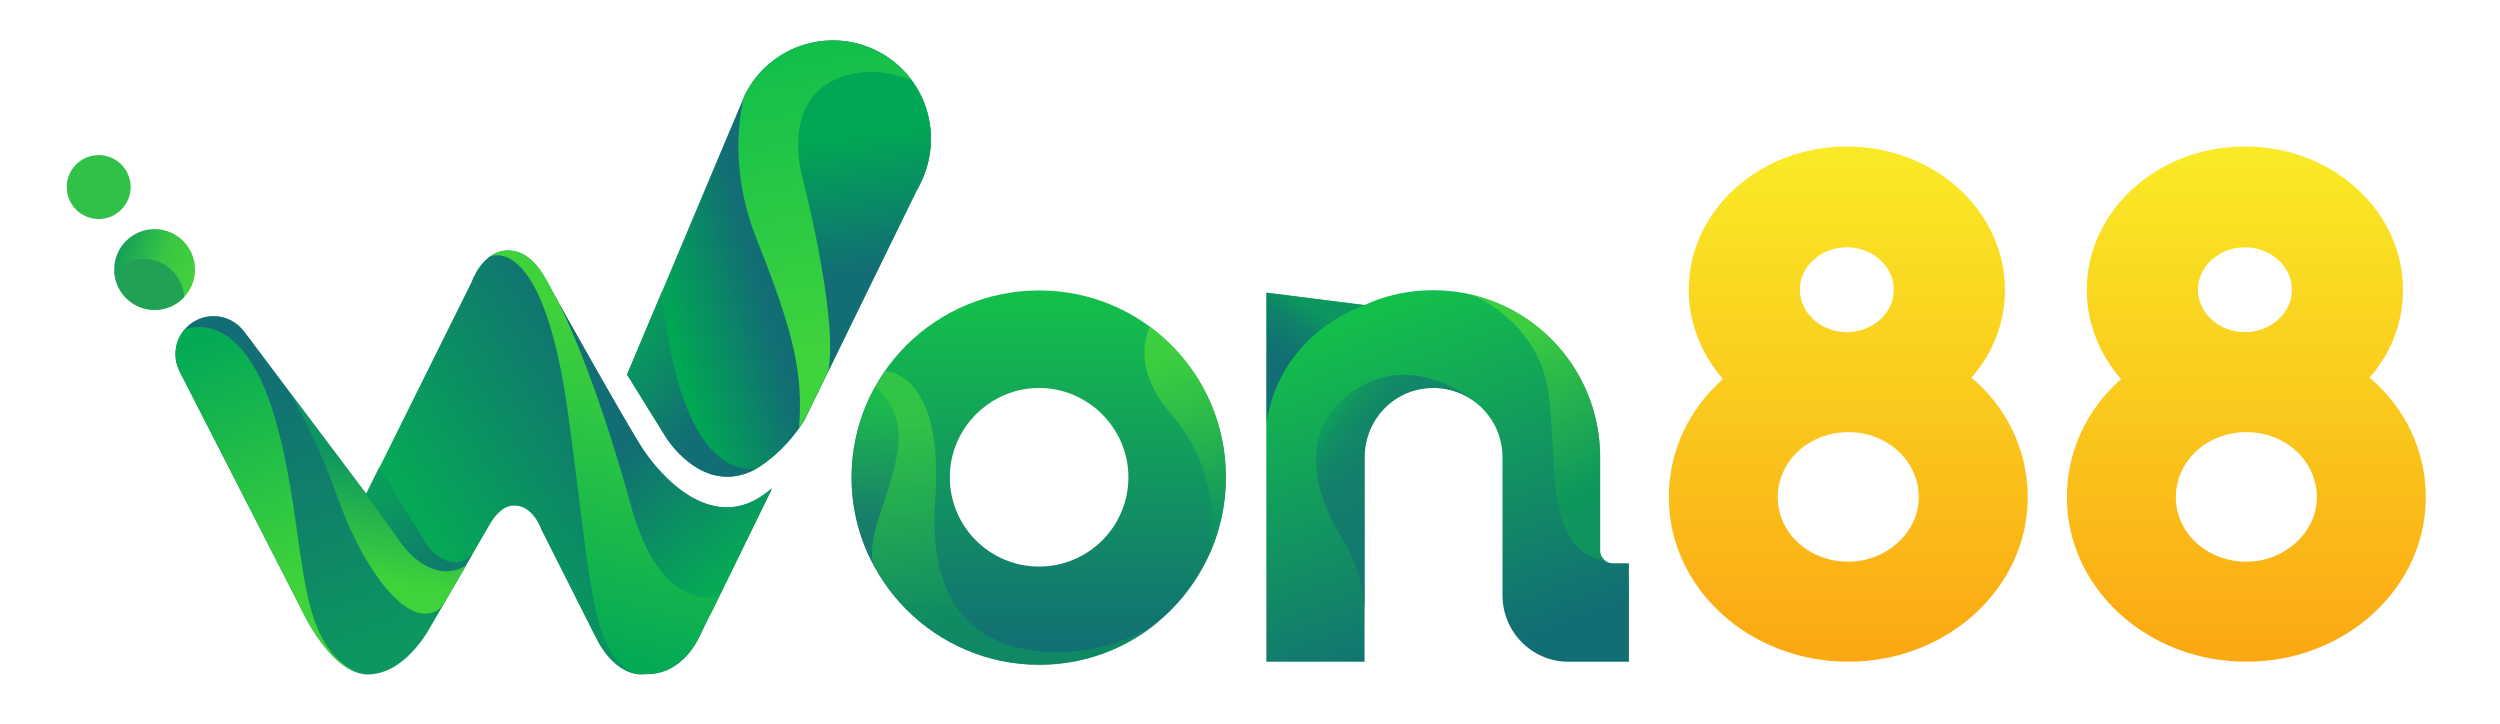 <?xml version="1.0" encoding="UTF-8"?>
<svg id="Layer_1" data-name="Layer 1" xmlns="http://www.w3.org/2000/svg" xmlns:xlink="http://www.w3.org/1999/xlink" viewBox="0 0 1063.9 308">
  <defs>
    <style>
      .cls-1 {
        fill: url(#linear-gradient-8);
      }

      .cls-2 {
        fill: url(#linear-gradient-7);
      }

      .cls-3 {
        fill: url(#linear-gradient-5);
      }

      .cls-4 {
        fill: url(#linear-gradient-6);
      }

      .cls-5 {
        fill: url(#linear-gradient-9);
      }

      .cls-6 {
        fill: url(#linear-gradient-4);
      }

      .cls-7 {
        fill: url(#linear-gradient-2);
      }

      .cls-8 {
        fill: url(#linear-gradient);
      }

      .cls-9 {
        fill: #31c149;
      }

      .cls-10 {
        fill: url(#linear-gradient-3);
      }

      .cls-10, .cls-11, .cls-12, .cls-13, .cls-14, .cls-15 {
        isolation: isolate;
      }

      .cls-10, .cls-13 {
        opacity: .7;
      }

      .cls-16 {
        fill: url(#linear-gradient-10);
      }

      .cls-17 {
        fill: url(#linear-gradient-11);
      }

      .cls-18 {
        fill: url(#linear-gradient-12);
      }

      .cls-19 {
        fill: url(#linear-gradient-19);
      }

      .cls-20 {
        fill: url(#linear-gradient-21);
      }

      .cls-21 {
        fill: url(#linear-gradient-20);
      }

      .cls-22 {
        fill: url(#linear-gradient-22);
      }

      .cls-23 {
        fill: url(#linear-gradient-16);
      }

      .cls-11 {
        fill: url(#linear-gradient-13);
      }

      .cls-11, .cls-12 {
        opacity: .6;
      }

      .cls-12 {
        fill: url(#linear-gradient-17);
      }

      .cls-13 {
        fill: url(#linear-gradient-18);
      }

      .cls-14 {
        fill: url(#linear-gradient-15);
      }

      .cls-14, .cls-15 {
        opacity: .8;
      }

      .cls-15 {
        fill: url(#linear-gradient-14);
      }

      .cls-24 {
        fill: #21a156;
      }
    </style>
    <linearGradient id="linear-gradient" x1="184.02" y1="74.25" x2="278.62" y2="131.65" gradientTransform="translate(0 309.28) scale(1 -1)" gradientUnits="userSpaceOnUse">
      <stop offset="0" stop-color="#05aa55"/>
      <stop offset="1" stop-color="#126d74"/>
    </linearGradient>
    <linearGradient id="linear-gradient-2" x1="312.18" y1="65.42" x2="267.99" y2="120.89" gradientTransform="translate(0 309.28) scale(1 -1)" gradientUnits="userSpaceOnUse">
      <stop offset="0" stop-color="#05aa55"/>
      <stop offset="1" stop-color="#126d74"/>
    </linearGradient>
    <linearGradient id="linear-gradient-3" x1="159.66" y1="98.44" x2="181.96" y2="70.64" gradientTransform="translate(0 309.28) scale(1 -1)" gradientUnits="userSpaceOnUse">
      <stop offset="0" stop-color="#0d965f"/>
      <stop offset="1" stop-color="#126d74"/>
    </linearGradient>
    <linearGradient id="linear-gradient-4" x1="442.05" y1="181.78" x2="442.05" y2="29.68" gradientTransform="translate(0 309.28) scale(1 -1)" gradientUnits="userSpaceOnUse">
      <stop offset="0" stop-color="#13bf4b"/>
      <stop offset="1" stop-color="#126d74"/>
    </linearGradient>
    <linearGradient id="linear-gradient-5" x1="574.33" y1="174.05" x2="627.63" y2="29.55" gradientTransform="translate(0 309.28) scale(1 -1)" gradientUnits="userSpaceOnUse">
      <stop offset="0" stop-color="#13bf4b"/>
      <stop offset="1" stop-color="#126d74"/>
    </linearGradient>
    <linearGradient id="linear-gradient-6" x1="46.04" y1="107.05" x2="86.13" y2="122.57" gradientUnits="userSpaceOnUse">
      <stop offset="0" stop-color="#0d965f"/>
      <stop offset=".53" stop-color="#38c643"/>
      <stop offset="1" stop-color="#46d53b"/>
    </linearGradient>
    <linearGradient id="linear-gradient-7" x1="266.77" y1="127.83" x2="335.9" y2="108.58" gradientUnits="userSpaceOnUse">
      <stop offset=".2" stop-color="#01a754"/>
      <stop offset=".79" stop-color="#126d74"/>
    </linearGradient>
    <linearGradient id="linear-gradient-8" x1="347.63" y1="19.63" x2="369.19" y2="144.37" gradientUnits="userSpaceOnUse">
      <stop offset=".03" stop-color="#13bf4b"/>
      <stop offset="1" stop-color="#3fd33d"/>
    </linearGradient>
    <linearGradient id="linear-gradient-9" x1="257.79" y1="169.33" x2="303.7" y2="137.66" gradientTransform="translate(0 309.28) scale(1 -1)" gradientUnits="userSpaceOnUse">
      <stop offset="0" stop-color="#05aa55"/>
      <stop offset="1" stop-color="#126d74"/>
    </linearGradient>
    <linearGradient id="linear-gradient-10" x1="164.25" y1="274.76" x2="119.67" y2="149.99" gradientUnits="userSpaceOnUse">
      <stop offset="0" stop-color="#0d965f"/>
      <stop offset="1" stop-color="#126d74"/>
    </linearGradient>
    <linearGradient id="linear-gradient-11" x1="162.09" y1="113.58" x2="153.39" y2="64.08" gradientTransform="translate(0 309.28) scale(1 -1)" gradientUnits="userSpaceOnUse">
      <stop offset="0" stop-color="#0d965f"/>
      <stop offset="1" stop-color="#40d23a"/>
    </linearGradient>
    <linearGradient id="linear-gradient-12" x1="557.64" y1="178.55" x2="541.54" y2="153.45" gradientTransform="translate(0 309.28) scale(1 -1)" gradientUnits="userSpaceOnUse">
      <stop offset="0" stop-color="#0d965f"/>
      <stop offset=".3" stop-color="#0f8269"/>
      <stop offset=".7" stop-color="#117271"/>
      <stop offset="1" stop-color="#126d74"/>
    </linearGradient>
    <linearGradient id="linear-gradient-13" x1="560.06" y1="125.02" x2="575.56" y2="113.72" gradientTransform="translate(0 309.28) scale(1 -1)" gradientUnits="userSpaceOnUse">
      <stop offset="0" stop-color="#0d965f"/>
      <stop offset=".3" stop-color="#0f8269"/>
      <stop offset=".7" stop-color="#117271"/>
      <stop offset="1" stop-color="#126d74"/>
    </linearGradient>
    <linearGradient id="linear-gradient-14" x1="640.41" y1="164.98" x2="676.91" y2="103.38" gradientTransform="translate(0 309.28) scale(1 -1)" gradientUnits="userSpaceOnUse">
      <stop offset="0" stop-color="#46d53b"/>
      <stop offset="1" stop-color="#0e9a5a"/>
    </linearGradient>
    <linearGradient id="linear-gradient-15" x1="517.81" y1="88.88" x2="498.31" y2="157.48" gradientTransform="translate(0 309.28) scale(1 -1)" gradientUnits="userSpaceOnUse">
      <stop offset="0" stop-color="#0d965f"/>
      <stop offset=".1" stop-color="#159f59"/>
      <stop offset=".7" stop-color="#38c643"/>
      <stop offset="1" stop-color="#46d53b"/>
    </linearGradient>
    <linearGradient id="linear-gradient-16" x1="88.5" y1="146.53" x2="127.86" y2="245.94" gradientUnits="userSpaceOnUse">
      <stop offset="0" stop-color="#05aa55"/>
      <stop offset="1" stop-color="#40d23a"/>
    </linearGradient>
    <linearGradient id="linear-gradient-17" x1="414.92" y1="173.94" x2="431.86" y2="256.33" gradientUnits="userSpaceOnUse">
      <stop offset="0" stop-color="#46d53b"/>
      <stop offset="1" stop-color="#0e9a5a"/>
    </linearGradient>
    <linearGradient id="linear-gradient-18" x1="374.05" y1="144.98" x2="370.95" y2="88.58" gradientTransform="translate(0 309.28) scale(1 -1)" gradientUnits="userSpaceOnUse">
      <stop offset="0" stop-color="#13bf4b"/>
      <stop offset="1" stop-color="#126d74"/>
    </linearGradient>
    <linearGradient id="linear-gradient-19" x1="786.55" y1="67.99" x2="786.55" y2="276.86" gradientUnits="userSpaceOnUse">
      <stop offset="0" stop-color="#f9e926"/>
      <stop offset="1" stop-color="#fba913"/>
    </linearGradient>
    <linearGradient id="linear-gradient-20" x1="955.95" y1="67.99" x2="955.95" y2="276.86" xlink:href="#linear-gradient-19"/>
    <linearGradient id="linear-gradient-21" x1="364.78" y1="272.07" x2="377.88" y2="174.07" gradientTransform="translate(0 309.28) scale(1 -1)" xlink:href="#linear-gradient-7"/>
    <linearGradient id="linear-gradient-22" x1="234.74" y1="269.87" x2="268.17" y2="138.83" xlink:href="#linear-gradient-16"/>
  </defs>
  <path class="cls-8" d="M183.9,265.4l24.1-41.5c5.2-9.5,10.6-8.7,10.6-8.7,8.2-.4,11.7,10,11.7,10l23,45.6c9.2,18.8,21.3,16.1,21.3,16.1,16.1.6,23-15.9,23-15.9l31-63.3c-24.7,22.2-48.3-6.2-55-16.5-6.8-10.3-37.4-65-39.1-68.1-1.7-3.1-7.1-16.45-18.2-16.5s-15.6,13.4-15.6,13.4l-44.9,90.4s-9.4,30.8,4.3,42.9c13.7,12.1,23.8,12.3,23.8,12.3v-.2Z"/>
  <path class="cls-7" d="M327.6,208.5c-24.3,20.5-47.3-7.2-54-17.4-6.8-10.3-37.4-65-39.1-68.1-.7-1.3-3.7-4.2-5.7-7.3v1.5l11.9,27.9,12.4,46.2,13.8,44.3s14.1,26.9,15.2,25.6,20,.8,20.4,0h0l25.8-52.7h-.7Z"/>
  <path class="cls-10" d="M152.9,225.7c3.8,5.5,15.4,22.1,15.5,22.5s14.5,2.8,23,4.2l9.6-16.5c-5.3,5.2-10.6,3.4-14.3.9-2.3-1.6-4.2-3.7-5.7-6.1l-19.6-32-5.7,11.5s-2.1,6.9-2.9,15.5h.1Z"/>
  <path class="cls-6" d="M362.4,203.1c0-44,35.8-79.5,79.8-79.5s79.5,35.5,79.5,79.5-35.5,79.8-79.5,79.8-79.8-35.8-79.8-79.8h0ZM404.2,203.1c0,21,17,38,38,38s38-17,38-38-17.3-38-38-38-38,17-38,38Z"/>
  <path class="cls-3" d="M693.2,239.8v41.8h-25.8c-15.4,0-28-12.6-28-28.3v-58.7c0-16.3-13.2-29.5-29.5-29.5s-29.2,13.2-29.2,29.5v87h-41.8V124.5l41.8,5.3c8.8-4.1,18.8-6.3,29.2-6.3,39.3,0,71,31.7,71,71v39.9c0,2.8,2.5,5.3,5.3,5.3h6.9l.1.1Z"/>
  <circle class="cls-4" cx="65.8" cy="114.7" r="17.2"/>
  <circle class="cls-9" cx="42" cy="79.6" r="13.6"/>
  <path class="cls-2" d="M354.4,17.2s-.01,0-.02,0c0,0-.01,0-.02,0-.92,0-1.83.04-2.73.1-.19.01-.39.03-.58.04-.83.07-1.66.15-2.48.27-.07.01-.15.02-.22.03-.95.14-1.88.31-2.81.51-.04,0-.07.02-.11.02-.9.2-1.79.42-2.67.68-.05.01-.09.03-.14.04-11.14,3.26-20.34,11.04-25.5,21.22,0,0,0,0,0,0-.18.17-50.21,119.28-50.21,119.28l16.5,26.6s15.7,25.8,38.3,13.6c0,0,11.2-5.9,20.5-20.5l47.7-97.6c.76-1.24,1.35-2.45,1.81-3.65,2.87-5.66,4.49-12.06,4.49-18.85,0-23.09-18.72-41.8-41.8-41.8Z"/>
  <path class="cls-1" d="M396.1,58.8c0-1.8,0-3.6-.4-5.2l.1.1c-.5-3.66-1.44-7.23-2.75-10.63-6.27-15.18-21.21-25.87-38.65-25.87,0,0-.01,0-.02,0,0,0-.01,0-.02,0-.92,0-1.83.04-2.73.1-.19.01-.39.03-.58.04-.83.07-1.66.15-2.48.27-.07.01-.15.02-.22.03-.95.14-1.88.31-2.81.51-.04,0-.07.02-.11.02-.9.2-1.79.42-2.67.68-.05.01-.09.03-.14.04-11.14,3.26-20.34,11.04-25.5,21.22,0,0,0,0,0,0-.1.09-.62,1.31-.67,1.54-2.73,12.6-4.84,34.13,5.66,60.44,15.6,39.2,19.8,56.8,17.9,80.1.7-1,1.4-2,2.1-3.1l47.7-97.6c.51-.82.99-1.67,1.44-2.53.17-.38.33-.75.47-1.12,1.07-2.12,1.98-4.35,2.68-6.66,0,0,0,0,0,0,.06-.21.11-.42.17-.63.99-3.59,1.54-7.36,1.54-11.25v-.5Z"/>
  <path class="cls-5" d="M266.8,159.4l16.5,26.6s15.7,25.8,38.3,13.6c-32,1.9-38.76-62.32-39.86-75.62"/>
  <path class="cls-16" d="M196.1,241.9c-14.8,5.9-25.9-11.6-25.9-11.6l-14.3-20.1-51.97-69.11h-.02c-2.95-3.99-7.68-6.59-13.03-6.59-8.95,0-16.21,7.26-16.21,16.21,0,2.46.56,4.78,1.55,6.87.03.07.05.15.09.22l.31.6s.02.03.02.05l51.17,99.95s13.1,29.5,29.6,28.6c16.5-.9,26.5-21.6,26.5-21.6l14.4-24.8-2.2,1.3Z"/>
  <path class="cls-17" d="M196,241.9c-14.8,5.9-25.9-11.6-25.9-11.6l-14.3-20.1-32.8-43.6s10.8,17.3,20.9,45.7c7.5,21.2,19.9,41.7,31.3,47.4,5.2,2.6,11.1,1.7,14-3.3l9.2-15.8-2.4,1.3Z"/>
  <path class="cls-18" d="M539,124.5v54.9c6.6-39,41.8-49.5,41.8-49.5l-41.8-5.3v-.1Z"/>
  <path class="cls-11" d="M610,165.1c7.5,0,14.3,2.8,19.5,7.4h0s-29.1-26.9-57.3-3.3c-27.4,23,0,61.6,0,61.6,0,0,8.6,14.3,8.6,31.2v-67.4c0-16.3,12.9-29.5,29.2-29.5Z"/>
  <path class="cls-15" d="M683.5,238.9c-1.5-1-2.5-2.6-2.5-4.4v-39.9c0-33.6-23.3-61.7-54.6-69.1,2,.8,29.2,12.2,32.8,43.3,3.8,32.3-1.8,65,24.3,70.1Z"/>
  <path class="cls-14" d="M514,237.4c4.9-10.4,7.7-22,7.7-34.3,0-26.3-12.7-49.6-32.4-64.1,0,.1-9,16.4,8.7,36.7,23.3,26.9,18.1,57,16,61.6v.1Z"/>
  <path class="cls-24" d="M61.2,110.2c-4.9,0-9.4,2.1-12.5,5.4.5,9.08,7.97,16.27,17.15,16.3,4.96-.01,9.41-2.14,12.54-5.5-.55-9.05-8.03-16.19-17.19-16.19Z"/>
  <path class="cls-23" d="M151.91,286.2c-28.03-13.62-20.28-57.04-34.71-107.6-12.78-44.84-33.78-40.08-38.67-38.38-2.41,2.83-3.87,6.49-3.87,10.49,0,2.46.56,4.78,1.55,6.87.03.07.05.15.09.22l.31.6s.02.03.02.05l51.17,99.95s10.29,23.15,24.11,27.8Z"/>
  <path class="cls-12" d="M455.3,277.4c-31,1.5-61.2-10.9-57.3-65,3.74-52.47-19.65-54.45-21.15-54.5-8.91,12.82-14.15,28.39-14.15,45.2,0,44,35.8,79.79,79.79,79.8,0,0,.01,0,.02,0,18.72,0,35.88-6.5,49.45-17.34.46-.42.93-.84,1.44-1.26-14.56,11.48-38.1,13.1-38.1,13.1Z"/>
  <path class="cls-13" d="M372.5,164.5c-6.4,11.4-10.1,24.6-10.1,38.6s3.3,25.7,9,36.7c-2-14.1,6.6-26.1,10.3-46,3.6-19-7.2-27.8-9.3-29.3h.1Z"/>
  <g>
    <path class="cls-19" d="M862.92,211.63c0,38.69-34.25,69.97-76.37,69.97s-76.37-31.27-76.37-69.97c0-19.99,8.79-37.72,23.03-50.3-9.09-10.64-14.55-23.54-14.55-38.05,0-33.53,30-60.94,67.28-60.94s67.28,27.41,67.28,60.94c0,14.19-5.15,27.08-14.24,37.4,14.85,12.57,23.94,30.63,23.94,50.94ZM816.55,211.63c0-15.48-13.33-27.73-30-27.73s-30,12.25-30,27.73,13.64,27.41,30,27.41,30-12.57,30-27.41ZM765.94,123.29c0,10,9.09,18.06,20,18.06s20-8.06,20-18.06-9.09-18.06-20-18.06-20,8.06-20,18.06Z"/>
    <path class="cls-21" d="M1032.32,211.63c0,38.69-34.25,69.97-76.37,69.97s-76.37-31.27-76.37-69.97c0-19.99,8.79-37.72,23.03-50.3-9.09-10.64-14.55-23.54-14.55-38.05,0-33.53,30-60.94,67.28-60.94s67.28,27.41,67.28,60.94c0,14.19-5.15,27.08-14.24,37.4,14.85,12.57,23.94,30.63,23.94,50.94ZM985.96,211.63c0-15.48-13.33-27.73-30-27.73s-30,12.25-30,27.73,13.64,27.41,30,27.41,30-12.57,30-27.41ZM935.35,123.29c0,10,9.09,18.06,20,18.06s20-8.06,20-18.06-9.09-18.06-20-18.06-20,8.06-20,18.06Z"/>
  </g>
  <path class="cls-20" d="M352.5,157.9l37.3-76.4c4-6.5,6.3-14.1,6.3-22.2s0-.3,0-.5c0-1.8,0-3.6-.4-5.2-1-7.3-3.8-13.9-8-19.5-6.1-2.5-21-7-35.2,1.3-18.8,10.9-11.4,38.6-11.4,38.6,0,0,15.8,60.2,11.4,83.8h0v.1Z"/>
  <path class="cls-22" d="M297.6,270.8l8.4-17.2s-25.2,9.2-38.2-40.9l.1.2s-13.46-49.93-29.66-83.1c0,0-2.55-4.95-3.46-6.61-1.94-3.52-7.82-16.59-18.48-16.59-3.01,0-5.55,1.04-7.67,2.56,2.97-1.16,22.99-6.12,33.07,66.54,10.2,73.9,9.5,102.8,28.9,111,2.4.4,4,0,4,0,16.1.6,23-15.9,23-15.9Z"/>
</svg>